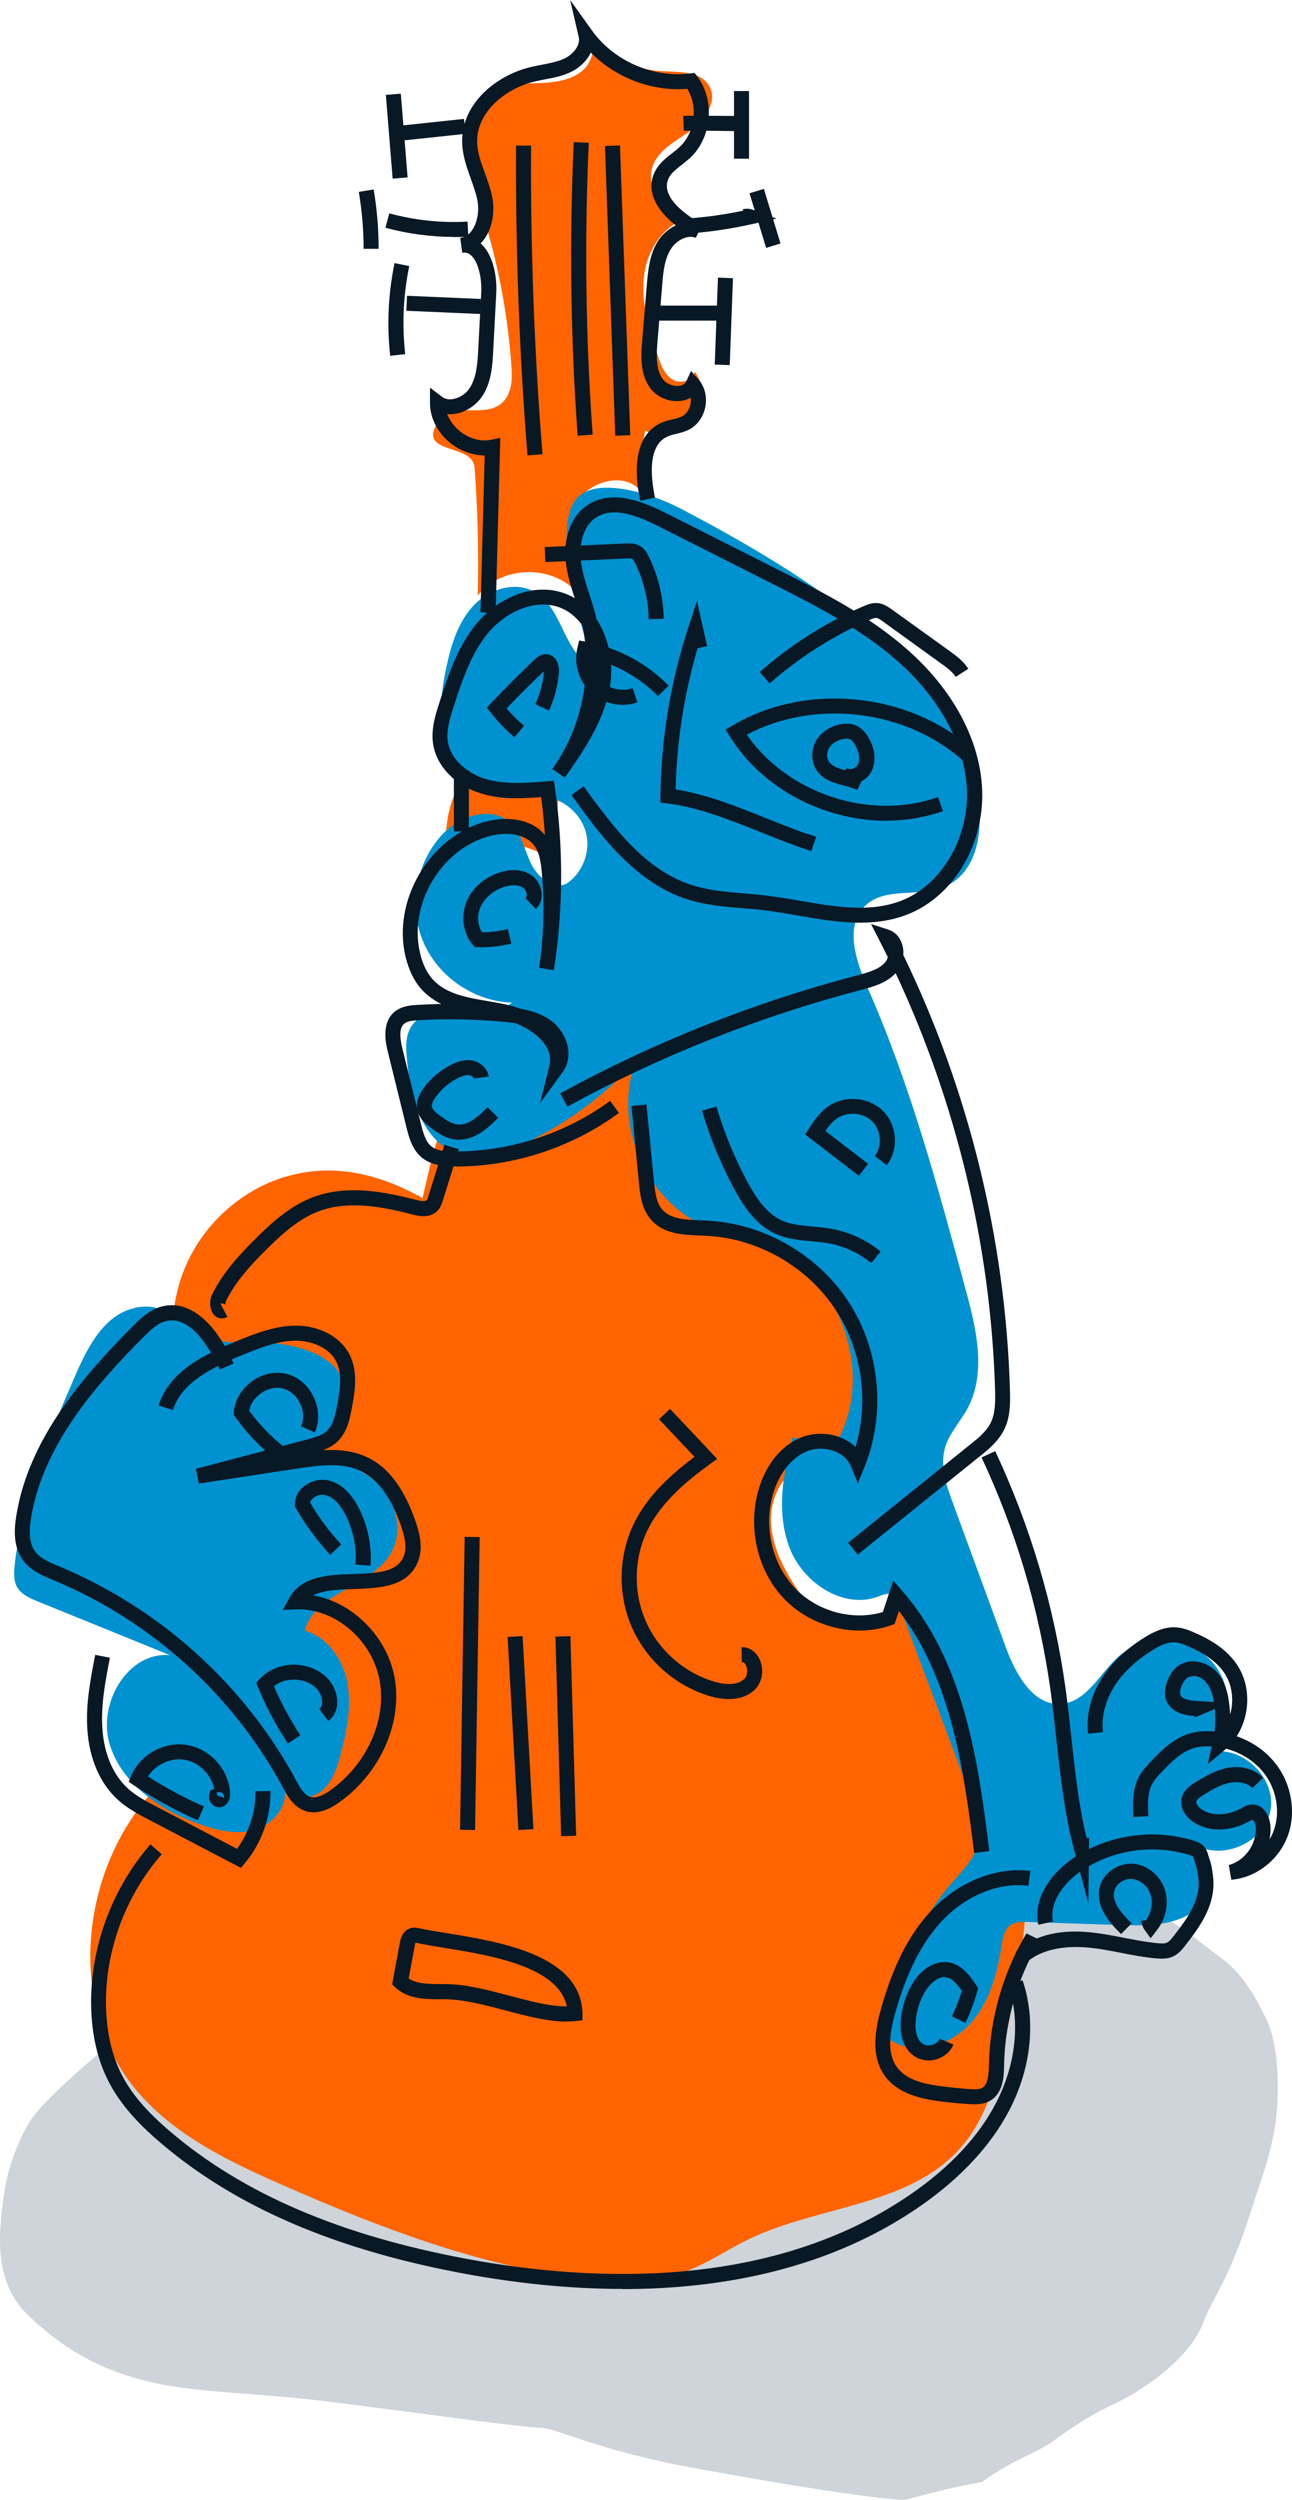 <svg width="274" height="530" viewBox="0 0 274 530" fill="none" xmlns="http://www.w3.org/2000/svg">
<path d="M146.492 523.122C171.923 527.822 188.067 530 191.78 530C193.65 529.684 199.289 527.794 208.219 526.21C215.237 521.194 219.526 520.299 223.515 517.418C227.425 514.594 230.885 512.169 236.486 509.564C240.55 507.674 251.96 501.018 255.227 492.268C257.107 487.233 260.679 483.502 265.545 468.051C267.42 462.097 269.375 457.232 270.382 450.939C271.47 444.146 271.255 433.733 268.653 428.316C266.763 424.384 264.018 418.972 259.573 415.583C251.725 409.601 244.979 403.723 224.701 394.996C219.268 392.658 207.938 389.311 183.417 387.463C168.904 386.369 150.338 385.802 139.944 386.063C127.381 386.379 123.923 386.493 120.968 386.85C117.068 387.322 103.913 390.016 84.62 396.161C75.695 399.003 68.579 401.804 60.558 406.249C52.538 410.694 43.672 416.351 35.559 423.088C19.508 436.415 8.8 445.323 5.975 450.359C3.955 453.961 1.73 458.915 0.828 465.298C-0.414 474.09 -1.261 483.954 6.013 490.896C12.449 497.039 20.242 502.573 33.407 505.345C43.078 507.382 54.808 507.284 70.529 509.277C92.842 512.105 109.251 514.453 115.08 514.759C118.043 514.915 127.157 519.549 146.492 523.122Z" fill="#CED4D9"/>
<path d="M107.787 83.491C108.679 81.675 108.583 79.541 108.456 77.534C107.628 65.78 105.302 54.153 101.575 42.972C100.237 38.99 98.708 34.976 98.549 30.772C98.39 26.567 99.855 22.012 103.391 19.718C106.322 17.807 110.017 17.743 113.489 17.647C116.961 17.552 120.72 17.265 123.428 15.067C126.135 12.869 126.804 7.995 123.905 6.116C127.601 11.308 133.685 14.685 140.024 15.067C143.847 15.29 148.593 14.972 150.44 18.285C152.288 21.597 149.389 25.611 146.299 27.809C143.209 30.007 139.355 31.918 138.304 35.582C136.934 40.36 141.489 45.106 146.363 46.157C140.788 47.336 137.157 53.07 136.552 58.74C135.947 64.41 137.73 70.017 139.514 75.4C140.12 77.311 140.884 79.35 142.572 80.433C144.261 81.516 147.128 80.752 147.287 78.777C149.676 81.739 149.612 86.39 147.159 89.289C144.707 92.188 140.151 93.079 136.807 91.264C136.074 95.564 135.787 99.928 135.978 104.26C132.315 99.482 123.842 102.317 121.421 107.86C119 113.403 120.593 119.742 122.281 125.539C116.961 119.583 106.194 119.965 101.32 126.272C101.543 117.225 101.32 108.179 100.651 99.164C100.269 93.812 88.419 96.583 92.847 89.48C96.16 84.16 104.601 90.149 107.851 83.523L107.787 83.491Z" fill="#FF6400"/>
<path d="M105.875 179.056C110.526 178.674 115.304 180.49 118.521 183.866C116.674 181.923 119.254 164.594 118.681 161.186C113.138 162.492 103.677 161.058 98.995 164.913C93.93 169.118 94.376 179.63 94.344 185.523C97.274 182.019 101.224 179.439 105.875 179.056Z" fill="#FF6400"/>
<path d="M60.068 249.614C50.161 252.768 41.943 260.763 38.534 270.575C34.743 281.501 36.814 293.478 38.916 304.85C43.886 296.823 57.105 297.874 63.19 305.105C69.274 312.336 69.465 322.912 67.14 332.054C66.662 333.965 66.025 335.909 64.814 337.47C62.202 340.782 57.36 341.643 53.251 340.591C49.142 339.54 45.638 337.024 42.229 334.507C45.893 345.784 49.333 358.94 42.771 368.846C40.446 372.35 37.101 375.026 34.106 377.989C17.192 394.776 13.56 424.529 28.723 442.909C36.75 452.624 48.537 458.263 60.1 463.328C80.2 472.151 100.938 480.147 122.726 482.982C130.053 483.938 137.698 484.288 144.706 481.835C149.739 480.083 154.167 476.961 158.945 474.668C173.789 467.564 192.839 467.724 203.701 455.364C209.817 448.42 211.92 438.895 213.735 429.816C215.933 418.986 218.099 408.028 217.462 397.006C216.22 375.217 204.274 355.499 190.609 338.489C190.131 343.458 184.015 346.357 179.173 345.083C174.331 343.809 170.763 339.731 168.119 335.495C165.571 331.481 163.532 326.926 163.5 322.179C163.468 317.433 165.921 312.432 170.285 310.552C174.65 308.673 180.67 311.094 181.594 315.776C178.982 314.948 180.702 311.062 182.486 308.959C189.781 300.391 190.354 287.266 185.257 277.232C180.16 267.198 170.062 260.254 159.232 257.291C153.275 255.666 146.649 254.934 142.126 250.761C133.015 242.351 138.303 228.781 135.15 218.46C124.861 221.263 111.259 220.626 102.244 227.093C93.739 233.177 91.859 244.581 89.597 254.01C80.455 248.85 70.421 246.365 60.036 249.646L60.068 249.614Z" fill="#FF6400"/>
<path d="M125.849 141.276C119.605 138.823 119.446 129.298 113.744 125.699C109.667 123.119 103.997 124.711 100.62 128.184C97.243 131.656 95.746 136.466 94.727 141.148C93.516 146.723 92.816 152.616 94.472 158.063C96.129 163.51 100.62 168.448 106.29 169.117C109.539 169.499 112.852 168.512 116.07 169.053C120.051 169.722 123.492 172.939 124.352 176.889C125.212 180.839 123.428 185.235 120.051 187.401C117.057 188.644 113.872 185.809 112.502 182.846C111.132 179.884 110.495 176.412 108.01 174.277C103.933 170.741 97.339 173.099 93.676 177.049C88.228 182.974 86.604 192.148 89.726 199.602C92.847 207.056 100.524 212.312 108.584 212.567C102.468 217.249 90.936 211.165 87.082 217.855C85.967 219.798 86.062 222.219 86.285 224.449C86.986 232.412 89.344 241.809 96.893 244.485C101.639 246.173 106.895 244.485 111.451 242.319C120.338 238.146 128.334 232.157 134.896 224.863C129.64 238.337 137.221 255.379 150.759 260.508C154.486 261.91 158.468 262.515 162.195 263.885C178.25 269.746 185.959 291.598 177.135 306.252C174.109 305.774 171.115 305.264 168.088 304.786C165.986 312.431 164.616 320.777 167.451 328.167C170.286 335.558 178.823 341.26 186.246 338.488C187.201 338.138 188.284 337.628 189.208 338.106C189.909 338.457 190.259 339.285 190.546 340.017C195.643 353.588 200.739 367.126 205.804 380.696C207.047 383.977 208.289 387.513 207.429 390.921C206.633 394.107 204.148 396.528 202.014 399.012C193.954 408.218 189.208 420.26 188.794 432.492C193.986 435.836 201.313 433.766 205.55 429.274C209.786 424.783 211.506 418.508 212.43 412.391C212.653 410.862 212.94 409.174 214.182 408.218C215.233 407.422 216.667 407.422 218.005 407.486C224.535 407.709 231.065 407.9 237.595 408.123C243.234 408.314 249.414 408.314 253.778 404.778C258.142 401.242 258.492 392.769 253.172 390.921C259.065 394.68 268.208 390.698 269.45 383.818C270.692 376.937 263.493 369.993 256.676 371.49C261.646 366.361 261.709 357.283 256.836 352.09C251.962 346.898 242.883 346.357 237.468 350.975C233.327 354.511 230.683 360.659 225.268 361.233C219.215 361.87 215.425 355.021 213.322 349.287C209.595 339.094 205.836 328.9 202.109 318.738C200.708 314.948 199.306 310.807 200.421 306.92C201.313 303.862 203.638 301.441 205.167 298.638C209.213 291.152 207.11 281.946 204.881 273.728C198.987 251.939 193.094 230.023 183.984 209.381C181.467 203.647 179.015 196.098 183.633 191.893C187.838 188.039 194.719 190.205 200.007 188.134C208.576 184.789 209.085 172.653 206.155 163.925C203.415 155.77 198.924 148.188 193.126 141.817C180.512 127.992 160.698 116.365 144.165 107.733C138.878 104.961 125.976 100.438 121.931 106.14C117.057 112.925 123.651 134.268 125.913 141.339L125.849 141.276Z" fill="#0092D0"/>
<path d="M28.66 277.296C22.129 278.665 18.593 285.546 15.95 291.662C10.343 304.627 4.641 317.815 3.112 331.831C2.953 333.392 2.857 335.048 3.59 336.418C4.482 338.043 6.329 338.839 8.05 339.54C17.383 343.331 26.716 347.121 36.05 350.912C27.162 350.084 20.696 361.074 23.212 369.643C25.729 378.212 34.011 383.818 42.421 386.78C46.116 388.086 50.161 389.042 53.92 387.959C57.679 386.876 60.96 383.245 60.387 379.358C62.107 381.811 66.089 381.556 68.35 379.581C70.612 377.606 71.568 374.58 72.3 371.681C73.575 366.807 74.562 361.743 73.67 356.805C72.778 351.868 69.497 347.089 64.655 345.72C66.726 337.469 79.054 336.482 83.067 328.996C85.552 324.377 83.959 318.261 80.201 314.598C76.442 310.934 70.995 309.405 65.738 309.373C66.662 305.36 70.772 302.811 72.205 298.957C76.697 286.98 60.833 284.336 53.219 284.495C48.824 284.59 46.976 284.909 42.962 282.966C37.897 280.481 35.158 275.894 28.628 277.264L28.66 277.296Z" fill="#0092D0"/>
<path d="M96.638 247.257C96.638 247.257 96.351 247.257 96.192 247.257C93.898 247.257 91.478 247.002 89.566 245.505C87.368 243.784 86.699 241.013 86.19 238.974L82.272 223.079C81.857 221.422 80.774 216.963 83.641 214.542C85.075 213.331 86.859 213.14 88.547 213.045C90.203 212.949 91.892 212.885 93.58 212.853C92.051 212.089 90.618 211.101 89.407 209.764C87.814 208.012 86.699 205.654 85.999 202.819C83.195 191.097 90.872 177.781 102.436 174.341C106.545 173.131 112.311 173.131 115.56 177.017C115.369 174.341 115.114 171.665 114.763 168.99C110.686 169.308 106.258 169.531 102.021 168.225C96.511 166.537 92.497 162.396 91.828 157.586C91.414 154.496 92.338 151.533 93.198 148.921C95.013 143.251 97.084 136.848 101.353 131.879C105.43 127.132 112.597 123.405 119.446 125.699C120.338 125.986 121.134 126.368 121.899 126.846C121.071 124.329 120.242 121.685 119.956 118.914C119.542 114.932 120.593 109.708 124.67 107.032C129.703 103.719 136.138 106.236 141.171 108.752L164.839 120.698C174.395 125.508 184.239 130.477 192.489 137.772C201.854 146.054 207.429 156.184 208.225 166.282C209.181 178.418 202.459 190.045 192.298 193.932C184.812 196.799 176.848 195.429 169.139 194.091C166.75 193.677 164.361 193.263 162.004 192.976C160.507 192.785 159.01 192.658 157.512 192.562C153.658 192.243 149.644 191.893 145.79 190.683C134.481 187.083 126.804 176.38 121.198 168.544L123.778 166.696C130.723 176.348 137.221 184.598 146.746 187.656C150.25 188.771 153.881 189.09 157.767 189.408C159.296 189.536 160.857 189.663 162.354 189.854C164.775 190.141 167.228 190.555 169.649 190.969C177.262 192.275 184.462 193.518 191.119 190.969C199.847 187.625 205.836 177.112 205.008 166.537C204.275 157.235 199.083 147.87 190.355 140.161C182.423 133.153 172.739 128.279 163.406 123.565L139.737 111.619C135.182 109.326 130.054 107.319 126.422 109.708C123.523 111.587 122.854 115.697 123.141 118.595C123.396 121.08 124.161 123.469 124.989 125.986C125.371 127.196 125.785 128.407 126.104 129.617C126.263 130.159 126.39 130.732 126.518 131.274C129.162 135.287 130.086 140.543 129.417 145.098C128.333 152.329 124.192 158.541 120.37 164.02C120.179 164.307 119.988 164.594 119.765 164.88L117.152 163.033C117.344 162.778 117.535 162.523 117.694 162.236C123.46 153.763 125.626 142.677 123.523 132.611C122.217 130.828 120.529 129.394 118.395 128.693C112.98 126.846 107.023 130.127 103.742 133.917C99.887 138.409 97.944 144.493 96.192 149.877C95.459 152.17 94.631 154.75 94.95 157.108C95.523 161.153 99.346 164.052 102.913 165.135C107.055 166.377 111.801 165.995 115.974 165.645L117.471 165.517L117.694 167.014C119.51 179.852 119.446 192.881 117.471 205.686L114.317 205.208C115.337 198.487 115.528 191.638 114.891 184.853C114.7 182.91 114.445 180.903 113.425 179.438C111.419 176.539 106.895 176.316 103.328 177.399C93.325 180.362 86.636 191.893 89.088 202.087C89.63 204.412 90.554 206.291 91.764 207.629C94.536 210.719 98.932 211.484 103.614 212.28C104.92 212.503 106.226 212.726 107.469 213.013C108.392 213.204 109.284 213.459 110.144 213.809C112.565 214.223 115.018 214.956 117.089 216.549C120.179 218.97 121.835 223.811 119.35 227.252L114.54 233.878L116.515 225.946C116.866 224.544 116.611 223.143 115.783 221.773C114.572 219.83 112.151 218.046 109.348 216.931C108.52 216.803 107.692 216.708 106.895 216.644C100.907 216.071 94.79 215.943 88.738 216.294C87.528 216.357 86.381 216.485 85.712 217.058C84.756 217.855 84.661 219.575 85.362 222.41L89.28 238.305C89.789 240.344 90.299 242.128 91.541 243.084C92.688 244.007 94.472 244.135 96.192 244.135C108.138 244.135 119.828 240.408 129.385 233.4L131.264 235.948C121.294 243.275 108.998 247.32 96.606 247.32L96.638 247.257Z" fill="#091825"/>
<path d="M181.881 329.569L179.875 327.084L205.677 306.315C207.397 304.945 209.181 303.512 210.105 301.632C211.092 299.657 211.092 297.236 211.029 294.72C210.137 264.299 202.874 233.909 189.941 206.323C187.966 208.457 185.035 209.222 182.678 209.859C160.985 215.529 140.024 223.843 120.338 234.61L118.809 231.807C138.718 220.912 159.934 212.503 181.85 206.769C184.016 206.196 186.437 205.558 187.775 203.966C187.998 203.679 188.189 203.297 188.284 202.915C187.679 201.704 187.074 200.494 186.469 199.315L184.717 195.906L188.38 197.085C189.813 197.531 190.896 198.71 191.342 200.271C191.565 200.971 191.629 201.736 191.565 202.469C205.454 231.106 213.258 262.897 214.182 294.688C214.278 297.651 214.246 300.517 212.94 303.13C211.697 305.614 209.563 307.366 207.652 308.863L181.85 329.633L181.881 329.569Z" fill="#091825"/>
<path d="M184.748 267.771C182.104 265.605 178.918 264.139 175.542 263.566C174.395 263.375 173.216 263.247 172.038 263.152C169.489 262.929 166.814 262.674 164.329 261.527C160.188 259.584 157.608 255.602 155.664 251.971C152.829 246.715 150.568 241.172 148.879 235.47L151.937 234.578C153.562 240.089 155.76 245.441 158.468 250.505C160.188 253.691 162.386 257.131 165.667 258.692C167.642 259.616 169.904 259.807 172.293 260.03C173.567 260.157 174.841 260.253 176.083 260.476C180.001 261.145 183.697 262.833 186.755 265.35L184.748 267.803V267.771Z" fill="#091825"/>
<path d="M182.168 249.295L170.732 240.504L171.561 239.261C172.612 237.669 173.79 235.885 175.542 234.642C179.015 232.158 184.111 232.508 187.169 235.439C190.291 238.433 190.673 243.657 188.061 247.034L185.545 245.091C187.138 243.02 186.883 239.58 184.94 237.7C182.996 235.821 179.62 235.598 177.39 237.191C176.466 237.86 175.734 238.783 175.033 239.771L184.111 246.747L182.168 249.264V249.295Z" fill="#091825"/>
<path d="M172.102 180.457C168.598 179.342 164.967 177.909 161.431 176.475C154.837 173.832 148.02 171.124 141.49 170.328L140.056 170.168V168.735C140.215 156.534 142.222 144.493 146.013 132.898L147.797 127.419L149.963 136.976L147.924 137.453C145.089 147.169 143.528 157.235 143.273 167.365C149.74 168.384 156.27 170.965 162.577 173.513C165.636 174.723 168.534 175.902 171.401 176.858V176.794L173.089 177.399L172.07 180.425L172.102 180.457Z" fill="#091825"/>
<path d="M188.03 174.022C174.905 174.022 161.686 167.301 154.741 156.056L153.881 154.686L155.283 153.858C171.147 144.429 193.318 146.786 206.856 159.369L204.69 161.694C192.553 150.45 172.962 148.029 158.373 155.769C167.069 168.288 184.526 174.086 198.924 168.989L199.975 171.984C196.121 173.321 192.075 173.99 188.03 173.99V174.022Z" fill="#091825"/>
<path d="M163.215 144.876L161.112 142.487C167.674 136.721 175.033 132.038 183.028 128.566C184.048 128.12 185.131 127.706 186.373 127.897C187.52 128.056 188.412 128.725 189.081 129.171L201.345 137.995C202.715 138.983 204.275 140.098 205.359 141.786L202.683 143.506C201.95 142.359 200.708 141.467 199.497 140.607L187.233 131.752C186.787 131.433 186.309 131.083 185.927 131.019C185.545 130.955 184.94 131.178 184.334 131.465C176.657 134.81 169.554 139.333 163.247 144.876H163.215Z" fill="#091825"/>
<path d="M137.571 131.274C137.508 127.228 136.52 123.183 134.768 119.519C134.641 119.265 134.322 118.596 134.035 118.468C133.812 118.341 133.303 118.373 132.921 118.405L115.655 119.169L115.528 115.984L132.793 115.219C133.526 115.187 134.545 115.155 135.501 115.633C136.616 116.175 137.189 117.162 137.667 118.15C139.61 122.195 140.693 126.719 140.757 131.21L137.571 131.274Z" fill="#091825"/>
<path d="M132.093 149.43C129.64 149.43 127.187 148.539 125.372 146.85C122.76 144.461 121.613 140.702 122.473 137.262L122.823 135.797L124.289 136.051C130.883 137.262 137.094 140.575 141.809 145.353L139.547 147.583C135.693 143.665 130.723 140.862 125.404 139.555C125.404 141.403 126.2 143.251 127.538 144.493C129.29 146.086 131.934 146.659 134.164 145.895L135.183 148.921C134.195 149.239 133.144 149.43 132.093 149.43Z" fill="#091825"/>
<path d="M181.818 167.492C181.022 167.11 180.066 166.855 179.047 166.569C176.849 165.995 174.364 165.326 173.026 163.033C171.943 161.185 172.007 158.669 173.249 156.757C174.332 155.101 176.148 153.922 178.282 153.54C179.62 153.285 180.799 153.444 181.786 153.922C183.092 154.591 183.857 155.77 184.303 156.566C185.672 159.083 185.832 161.631 184.78 163.606C184.334 164.466 183.602 165.167 182.71 165.613L181.85 167.429L181.818 167.492ZM179.461 156.63C179.238 156.63 178.983 156.63 178.792 156.694C177.549 156.917 176.466 157.586 175.893 158.477C175.32 159.369 175.256 160.58 175.734 161.376C176.339 162.396 177.645 162.873 179.174 163.288L179.716 162.81C179.907 163.065 180.257 163.065 180.512 163.033C181.085 162.969 181.691 162.587 181.914 162.141C182.455 161.121 182.264 159.624 181.436 158.095C181.053 157.394 180.671 156.948 180.289 156.757C180.034 156.63 179.747 156.598 179.429 156.598L179.461 156.63Z" fill="#091825"/>
<path d="M109.158 156.343C107.278 154.782 105.59 153.03 104.093 151.087L103.265 150.004L104.188 149.017C107.151 145.895 110.241 142.805 113.363 139.842C113.777 139.46 114.637 138.632 115.879 138.696C116.58 138.727 117.217 139.046 117.695 139.588C118.65 140.671 118.587 142.295 118.523 142.773C118.268 145.513 117.567 148.156 116.421 150.641L113.522 149.303C114.509 147.137 115.146 144.844 115.338 142.486C115.338 142.423 115.338 142.359 115.338 142.327C112.63 144.875 109.986 147.519 107.438 150.195C108.553 151.533 109.795 152.744 111.133 153.859L109.094 156.311L109.158 156.343Z" fill="#091825"/>
<path d="M101.831 200.813C101.831 200.813 101.544 200.813 101.416 200.813H100.684L100.206 200.239C98.104 197.755 97.658 193.964 99.091 190.81C100.365 188.039 103.041 185.809 106.258 184.885C108.807 184.153 111.1 184.408 112.789 185.618C113.967 186.446 114.764 187.912 114.859 189.377C114.955 190.683 114.541 191.862 113.649 192.722L111.451 190.428C111.674 190.205 111.706 189.855 111.706 189.632C111.674 189.09 111.355 188.517 110.941 188.23C109.699 187.338 107.851 187.752 107.118 187.975C104.793 188.644 102.882 190.237 101.958 192.18C101.13 193.964 101.257 196.13 102.213 197.659C104.06 197.659 105.908 197.404 107.692 196.958L108.456 200.048C106.29 200.59 104.06 200.845 101.799 200.845L101.831 200.813Z" fill="#091825"/>
<path d="M97.403 241.65C97.148 241.65 96.893 241.65 96.638 241.618C94.663 241.395 93.007 240.312 91.51 239.197C90.586 238.528 88.834 237.254 88.484 235.216C88.229 233.814 88.675 232.349 89.822 230.724C91.35 228.59 93.421 226.87 95.778 225.691C96.766 225.213 98.263 224.576 99.919 224.799C101.831 225.054 103.392 226.519 103.646 228.239L100.493 228.653C100.461 228.335 99.983 228.016 99.505 227.953C98.9 227.857 98.167 228.048 97.18 228.526C95.3 229.45 93.644 230.851 92.402 232.572C91.765 233.432 91.51 234.132 91.605 234.642C91.733 235.343 92.593 236.012 93.389 236.585C94.6 237.477 95.778 238.274 97.021 238.401C99.314 238.688 101.512 236.649 103.392 234.738L105.653 236.968C104.029 238.624 101.066 241.618 97.403 241.618V241.65Z" fill="#091825"/>
<path d="M230.811 403.473L227.816 392.292C225.746 384.551 224.886 376.492 224.026 368.719C223.643 365.247 223.261 361.775 222.783 358.335C220.394 341.229 215.489 324.632 208.162 308.992L211.061 307.654C218.515 323.581 223.548 340.496 225.969 357.921C226.447 361.393 226.829 364.897 227.211 368.401C227.976 375.441 228.74 382.704 230.429 389.648H230.97L230.811 403.505V403.473Z" fill="#091825"/>
<path d="M256.136 374.006L257.155 369.451C257.696 367.094 257.856 364.705 257.633 362.316L253.428 364.1L253.301 363.813C251.74 363.717 248.49 363.303 247.376 360.596C246.898 359.449 246.961 358.111 247.503 356.582C248.044 355.021 248.873 353.874 249.924 353.142C252.44 351.39 255.913 352.345 257.824 354.256C259.353 355.785 260.277 358.015 260.659 361.01C260.755 361.838 260.85 362.666 260.882 363.494C261.71 360.532 261.36 357.187 259.64 354.671C258.111 352.409 255.658 350.625 251.899 349C251.071 348.65 250.115 348.268 249.223 348.204C247.567 348.045 245.783 349 244.445 349.829C241.005 351.963 238.329 354.448 236.513 357.219C234.443 360.373 233.519 363.94 233.901 367.221L230.747 367.572C230.301 363.558 231.384 359.258 233.869 355.499C235.94 352.313 238.934 349.51 242.788 347.121C244.54 346.038 246.898 344.827 249.478 345.019C250.88 345.114 252.122 345.624 253.173 346.07C257.505 347.949 260.404 350.083 262.284 352.855C266.074 358.398 264.896 366.712 259.735 371.012L256.136 374.006ZM253.014 355.371C252.568 355.371 252.122 355.467 251.772 355.722C251.262 356.072 250.848 356.709 250.529 357.633C250.242 358.429 250.179 359.003 250.338 359.385C250.625 360.086 251.772 360.5 253.81 360.627L257.442 360.85C257.123 358.844 256.486 357.378 255.562 356.423C254.925 355.786 253.938 355.308 253.014 355.308V355.371Z" fill="#091825"/>
<path d="M261.136 398.535L260.595 395.414C264.035 394.49 266.584 390.89 266.297 387.322C266.233 386.431 265.787 385.825 265.628 385.793C265.501 385.793 265.182 385.985 264.959 386.112C260.754 388.469 256.072 388.437 252.886 386.144C251.484 385.156 250.147 383.341 250.593 381.27C251.007 379.391 252.695 378.339 253.619 377.798C255.721 376.524 257.824 375.313 260.213 374.835C263.175 374.23 266.106 375.058 267.89 376.906L265.596 379.104C264.354 377.83 262.315 377.67 260.818 377.957C258.938 378.339 257.186 379.327 255.275 380.506C254.765 380.824 253.842 381.397 253.714 381.939C253.619 382.385 254.065 383.054 254.734 383.532C257.218 385.316 260.818 384.742 263.239 383.373C263.844 383.022 264.513 382.64 265.341 382.576C267.762 382.385 269.228 384.742 269.419 387.036C269.514 388.023 269.419 389.011 269.228 389.966C269.61 389.361 269.928 388.692 270.151 388.023C271.553 384.137 270.725 379.391 268.081 375.95C265.501 372.606 261.296 370.471 256.836 370.248C255.339 370.185 254.097 370.312 253.013 370.662C250.338 371.522 248.108 373.848 246.324 375.727C245.655 376.428 244.891 377.225 244.413 378.085C243.361 379.932 243.393 382.226 243.553 385.061L240.367 385.22C240.24 382.576 240.049 379.327 241.641 376.492C242.31 375.313 243.266 374.326 243.999 373.529C246.037 371.395 248.586 368.719 252.026 367.604C253.491 367.127 255.116 366.935 256.995 367.063C262.379 367.35 267.476 369.93 270.597 374.007C273.91 378.276 274.898 384.233 273.146 389.106C271.266 394.331 266.392 398.121 261.041 398.535H261.136Z" fill="#091825"/>
<path d="M206.76 446.126C206.346 446.126 205.963 446.126 205.549 446.094C203.511 445.967 201.504 445.776 199.497 445.521C195.42 445.011 190.418 443.928 187.647 440.105C184.589 435.869 185.608 430.294 186.819 425.962C189.367 416.915 192.648 410.385 197.172 405.416C203.001 399.045 211.156 395.732 218.514 396.656L218.1 399.809C211.729 398.981 204.626 401.943 199.497 407.55C195.324 412.137 192.266 418.253 189.845 426.79C188.826 430.454 187.934 435.072 190.195 438.226C192.234 441.061 196.216 441.889 199.847 442.335C201.79 442.59 203.765 442.781 205.709 442.909C206.728 442.972 207.715 443.004 208.353 442.622C209.531 441.921 209.659 439.851 209.722 437.812C209.913 428.001 212.653 418.349 217.686 409.907L220.553 411.309L219.693 413.507L219.406 413.379C215.329 420.897 213.099 429.307 212.94 437.876C212.908 440.074 212.812 443.705 210.009 445.361C208.958 445.967 207.843 446.126 206.76 446.126Z" fill="#091825"/>
<path d="M196.885 436.824C195.93 436.824 195.006 436.569 194.21 436.123C191.693 434.658 190.546 431.345 191.152 427.299C191.629 424.146 192.712 421.47 194.337 419.336C196.216 416.915 198.733 415.704 201.09 416.023C203.893 416.437 205.645 418.762 207.047 420.897L207.429 421.502L207.238 422.203C206.601 424.496 205.773 426.726 204.753 428.86L201.887 427.491C202.715 425.739 203.416 423.923 203.989 422.075C203.001 420.674 201.95 419.399 200.612 419.208C199.179 418.953 197.714 420.164 196.822 421.311C195.516 422.999 194.656 425.165 194.273 427.777C193.955 429.88 194.21 432.46 195.802 433.384C196.344 433.702 197.077 433.734 197.777 433.511C198.478 433.288 199.051 432.81 199.274 432.237L202.205 433.479C201.6 434.913 200.358 435.996 198.765 436.537C198.16 436.728 197.522 436.856 196.885 436.856V436.824Z" fill="#091825"/>
<path d="M217.527 416.182L215.361 413.857C219.821 409.652 226.128 409.238 230.652 409.62C233.264 409.843 235.876 410.353 238.36 410.831C240.686 411.276 243.107 411.754 245.496 411.977C246.197 412.041 246.993 412.105 247.503 411.85C248.012 411.595 248.522 410.958 248.936 410.416C251.166 407.549 253.906 403.95 254.192 400.064C254.352 397.961 253.746 395.795 253.205 394.139C253.173 394.011 253.045 393.629 252.95 393.565C252.854 393.47 252.472 393.374 252.345 393.31C244.763 390.921 236.258 392.1 229.6 396.464C226.128 398.726 222.401 402.962 223.325 407.39L220.203 408.059C218.929 402.07 223.516 396.623 227.848 393.788C235.302 388.914 244.795 387.608 253.3 390.284C253.906 390.475 254.638 390.73 255.212 391.335C255.817 391.941 256.072 392.705 256.199 393.183C256.804 395.126 257.505 397.675 257.314 400.318C256.964 405.16 253.906 409.174 251.421 412.391C250.816 413.156 250.019 414.207 248.809 414.78C247.566 415.354 246.26 415.29 245.146 415.195C242.629 414.972 240.112 414.494 237.723 414.016C235.302 413.538 232.786 413.06 230.333 412.869C227.179 412.614 221.286 412.71 217.496 416.246L217.527 416.182Z" fill="#091825"/>
<path d="M244.062 410.99L242.82 409.27C242.374 408.664 242.119 407.964 242.023 407.231L243.043 407.103C244.158 405.511 244.54 403.536 244.062 401.847C243.552 400.032 241.96 398.598 240.24 398.375C238.519 398.152 236.736 399.299 236.321 400.86C235.716 403.217 237.819 405.67 239.985 407.772L237.755 410.034C236.067 408.378 232.085 404.491 233.232 400.032C234.028 396.974 237.341 394.776 240.59 395.158C243.584 395.508 246.26 397.866 247.12 400.924C247.885 403.663 247.216 406.849 245.336 409.238L244.03 410.926L244.062 410.99Z" fill="#091825"/>
<path d="M66.504 384.232C65.898 384.232 65.293 384.137 64.751 383.946C62.235 383.118 60.929 380.697 59.973 378.913C49.334 359.258 32.132 343.681 11.49 335.081C9.038 334.061 6.553 333.01 4.928 330.844C2.698 327.881 3.017 323.995 3.463 321.319C6.043 305.201 17.415 291.981 28.182 281.151C29.584 279.749 31.495 277.838 34.012 277.073C38.885 275.608 43.823 278.666 47.677 285.387C48.601 284.973 49.557 284.591 50.48 284.209C54.144 282.743 58.317 281.055 62.713 281.055H62.776C67.905 281.055 72.397 283.54 74.244 287.426C75.964 291.026 75.232 295.23 74.658 298.288C74.244 300.55 73.703 303.672 71.473 305.711C70.581 306.539 69.53 307.08 68.51 307.462C71.728 307.271 75.072 307.558 78.162 309.087C82.399 311.19 85.616 315.49 88.005 322.211C89.025 325.046 89.853 328.327 88.515 331.385C86.253 336.514 80.297 336.705 75.04 336.896C71.76 336.992 68.606 337.119 66.408 338.234C74.818 339.668 82.367 347.154 83.769 356.2C85.234 365.597 80.519 375.982 72.014 382.066C70.007 383.5 68.192 384.232 66.535 384.232H66.504ZM36.464 279.94C35.955 279.94 35.445 280.004 34.935 280.163C33.311 280.641 31.941 281.947 30.444 283.444C20.027 293.892 9.038 306.634 6.585 321.861C6.043 325.206 6.33 327.435 7.477 328.964C8.56 330.43 10.535 331.258 12.478 332.054C34.012 341.037 51.787 357.124 62.776 377.416C63.573 378.881 64.433 380.505 65.739 380.951C66.822 381.302 68.319 380.824 70.135 379.518C77.684 374.103 81.889 364.96 80.583 356.71C79.213 347.886 71.091 340.878 62.808 341.197L59.973 341.324L61.343 338.839C63.923 334.061 69.784 333.87 74.913 333.711C80.615 333.52 84.183 333.169 85.553 330.111C86.445 328.104 85.744 325.524 84.979 323.294C82.877 317.401 80.169 313.706 76.697 311.954C72.843 310.043 68.224 310.552 63.031 311.349L42.166 314.534L41.529 311.413L65.07 305.201C66.535 304.819 68.224 304.373 69.307 303.385C70.645 302.143 71.091 300.104 71.537 297.715C72.142 294.306 72.556 291.28 71.377 288.796C69.88 285.642 65.962 284.24 62.776 284.24H62.713C58.922 284.24 55.227 285.738 51.659 287.171C50.831 287.521 49.971 287.84 49.143 288.222C49.27 288.509 49.398 288.796 49.525 289.082L46.594 290.357C46.499 290.134 46.371 289.879 46.244 289.592C41.88 291.79 38.025 294.625 36.687 298.925L33.629 298.002C35.286 292.65 39.745 289.273 44.747 286.789C42.899 283.635 40 279.94 36.464 279.94Z" fill="#091825"/>
<path d="M51.054 395.987L31.623 385.825C29.425 384.678 27.131 383.468 25.156 381.716C21.302 378.307 18.945 372.988 18.531 366.712C18.148 361.297 19.2 355.977 20.187 350.849L23.309 351.454C22.353 356.391 21.366 361.488 21.716 366.489C22.067 371.905 24.041 376.46 27.291 379.327C28.979 380.824 31.081 381.939 33.12 382.99L50.258 391.973C52.838 388.469 54.24 384.105 54.176 379.773L57.362 379.709C57.457 385.22 55.482 390.794 51.914 395.031L51.086 396.019L51.054 395.987Z" fill="#091825"/>
<path d="M60.132 310.648C56.182 307.845 52.742 304.404 49.907 300.423L49.588 299.977V299.403C49.779 296.887 51.181 294.498 53.411 292.873C55.641 291.248 58.317 290.675 60.769 291.28C63.222 291.885 65.325 293.669 66.503 296.154C67.714 298.639 67.777 301.378 66.758 303.704L63.859 302.397C64.496 300.964 64.433 299.18 63.636 297.556C62.872 295.931 61.502 294.752 59.973 294.37C58.476 293.988 56.692 294.37 55.258 295.453C53.984 296.377 53.092 297.715 52.838 299.085C55.386 302.557 58.444 305.583 61.948 308.068L60.1 310.648H60.132Z" fill="#091825"/>
<path d="M78.576 331.958L75.39 331.703C75.677 328.04 74.881 324.249 73.192 321C72.364 319.439 70.994 317.464 69.019 316.987C68.191 316.764 67.172 316.987 66.439 317.592C66.184 317.815 65.866 318.133 65.77 318.547C67.618 321.765 69.848 324.727 72.364 327.435L70.039 329.633C67.236 326.639 64.783 323.294 62.744 319.726L62.553 319.376V318.962C62.521 317.496 63.19 316.095 64.464 315.107C65.961 313.929 68 313.451 69.784 313.897C72.237 314.502 74.371 316.445 75.996 319.535C77.971 323.294 78.894 327.722 78.576 331.99V331.958Z" fill="#091825"/>
<path d="M61.056 369.643C58.572 365.884 56.437 361.87 54.717 357.697L54.335 356.773L55.004 356.041C56.724 354.129 59.336 352.983 62.139 352.919C64.911 352.919 67.587 353.906 69.402 355.754C70.836 357.219 71.632 359.354 71.505 361.297C71.409 362.762 70.74 364.036 69.625 364.864L67.714 362.316C68.064 362.029 68.287 361.615 68.319 361.042C68.383 360.023 67.905 358.748 67.109 357.952C65.898 356.741 64.082 356.041 62.203 356.104C60.642 356.104 59.177 356.646 58.094 357.506C59.655 361.106 61.534 364.61 63.7 367.891L61.056 369.643Z" fill="#091825"/>
<path d="M41.943 385.92C37.229 383.85 32.673 381.333 28.373 378.498L27.29 377.765L27.8 376.555C29.679 372 34.808 369.133 39.65 369.961C44.523 370.757 48.442 375.058 48.792 379.995C48.919 382.034 47.804 382.767 47.327 382.99C46.626 383.308 45.83 383.213 45.192 382.703C44.523 382.193 44.205 381.365 44.364 380.601L44.555 379.645L45.447 379.263C44.746 376.109 42.166 373.592 39.14 373.083C36.209 372.605 32.992 374.102 31.367 376.619C35.158 379.04 39.14 381.206 43.249 382.99L41.975 385.92H41.943ZM45.925 380.091L46.562 382.193L46.116 380.664L47.486 381.174C47.55 380.855 47.486 380.409 47.167 380.154C46.849 379.9 46.403 379.868 46.021 380.027C46.021 380.027 45.989 380.027 45.957 380.027L45.925 380.091Z" fill="#091825"/>
<path d="M120.211 428.606C116.133 428.606 111.61 427.396 107.246 426.249C102.818 425.07 98.231 423.86 94.153 423.86H93.835C90.427 423.86 86.54 423.923 83.801 421.311L83.164 420.706L84.788 411.914C84.916 411.277 85.266 409.398 86.954 408.824C87.751 408.538 88.515 408.729 88.993 408.824C90.522 409.175 92.497 409.493 94.727 409.844C106.067 411.691 123.205 414.463 123.524 426.854V428.319L122.09 428.479C121.453 428.542 120.816 428.574 120.179 428.574L120.211 428.606ZM94.313 420.642C98.772 420.642 103.519 421.917 108.106 423.127C112.438 424.274 116.579 425.389 120.211 425.389C118.427 416.884 103.997 414.558 94.249 412.965C91.956 412.583 89.917 412.265 88.324 411.914C88.26 411.914 88.165 411.882 88.101 411.851C88.101 411.946 88.037 412.137 87.974 412.456L86.668 419.464C88.483 420.674 91.191 420.642 93.835 420.642H94.153C94.153 420.642 94.249 420.642 94.313 420.642Z" fill="#091825"/>
<path d="M131.997 485.275C120.019 485.275 108.615 483.905 98.74 482.09C71.059 476.993 49.843 467.851 33.884 454.153C30.667 451.414 26.08 447.113 23.181 441.602C20.728 436.952 19.422 431.409 19.326 425.165C19.135 412.869 23.723 400.414 31.909 391.017L34.298 393.12C26.589 401.943 22.289 413.602 22.48 425.133C22.576 430.867 23.754 435.932 25.952 440.137C27.991 443.992 31.049 447.591 35.923 451.764C51.468 465.079 72.205 473.967 99.314 478.968C125.944 483.874 163.883 485.466 193.317 465.079C201.504 459.409 207.524 452.975 211.188 445.935C215.488 437.684 216.444 428.542 213.832 420.865L216.858 419.846C219.757 428.351 218.737 438.417 214.023 447.432C210.105 454.918 203.765 461.735 195.165 467.723C175.861 481.102 153.085 485.307 132.06 485.307L131.997 485.275Z" fill="#091825"/>
<path d="M206.601 392.897C204.53 376.46 202.014 356.2 190.641 341.547L189.718 344.318L188.985 344.573C181.34 347.281 172.006 344.955 166.273 338.935C160.698 333.105 158.564 324.122 160.794 316.095C162.291 310.68 165.572 306.539 169.808 304.786C172.452 303.703 175.67 303.703 178.377 304.818C179.556 305.296 180.575 305.965 181.435 306.793C184.271 297.205 182.837 286.406 177.39 277.965C171.433 268.663 160.857 262.547 149.836 262.006L148.593 261.942C144.898 261.815 140.725 261.655 138.049 258.565C136.042 256.272 135.724 253.086 135.501 250.761L133.908 234.483L137.094 234.165L138.686 250.442C138.941 252.895 139.228 255.061 140.47 256.463C142.254 258.502 145.535 258.629 148.721 258.725L149.995 258.788C162.036 259.393 173.567 266.051 180.098 276.213C186.628 286.374 187.87 299.626 183.41 310.839L181.945 314.47L180.448 310.839C179.906 309.501 178.728 308.386 177.167 307.749C175.224 306.953 172.93 306.921 171.051 307.717C167.802 309.055 165.126 312.527 163.884 316.923C161.94 323.899 163.788 331.672 168.598 336.705C173.313 341.674 180.862 343.681 187.233 341.77L189.431 335.112L191.279 337.215C204.849 352.696 207.588 374.74 209.818 392.451L206.664 392.833L206.601 392.897Z" fill="#091825"/>
<path d="M47.04 279.525C46.498 279.525 45.957 279.302 45.511 278.888C44.428 277.837 44.332 275.767 44.969 274.492C47.231 269.81 50.799 266.019 53.984 262.834C57.361 259.457 61.406 255.666 66.471 253.787C73.543 251.143 81.379 252.608 88.101 254.36C89.725 254.774 90.299 254.647 90.49 254.456C90.649 254.297 90.776 253.882 90.872 253.532L94.249 242.701L97.307 243.657L93.93 254.488C93.739 255.093 93.484 255.921 92.847 256.622C91.127 258.469 88.483 257.769 87.336 257.45C81.093 255.826 73.862 254.456 67.65 256.781C63.19 258.438 59.463 261.942 56.31 265.095C53.315 268.09 49.939 271.657 47.9 275.894C47.804 276.117 47.804 276.595 47.9 276.754C47.9 276.69 47.741 276.499 47.454 276.404C47.167 276.308 46.881 276.372 46.753 276.404L48.25 279.207C47.868 279.398 47.518 279.494 47.136 279.494L47.04 279.525Z" fill="#091825"/>
<path d="M154.582 360.214C153.276 360.214 151.874 359.991 150.377 359.545C143.051 357.315 136.903 351.804 133.908 344.764C130.914 337.724 131.169 329.474 134.609 322.657C137.572 316.828 142.541 312.432 147.287 308.864L139.77 300.9L142.095 298.702L152.097 309.31L150.632 310.361C145.79 313.865 140.439 318.261 137.476 324.09C134.45 330.079 134.227 337.342 136.871 343.522C139.515 349.702 144.93 354.544 151.333 356.487C152.989 356.996 156.047 357.602 157.831 355.977C158.532 355.34 158.596 354.098 158.277 353.238C158.054 352.696 157.704 352.314 157.322 352.409L157.258 349.224C158.946 349.16 160.507 350.243 161.208 352.059C162.1 354.289 161.558 356.837 159.966 358.334C158.596 359.577 156.748 360.214 154.582 360.214Z" fill="#091825"/>
<path d="M98.54 325.823L97.564 387.932L100.749 387.982L101.725 325.873L98.54 325.823Z" fill="#091825"/>
<path d="M110.829 346.866L107.648 347.044L109.944 387.977L113.125 387.798L110.829 346.866Z" fill="#091825"/>
<path d="M120.974 346.885L117.79 346.977L119.001 389.294L122.185 389.203L120.974 346.885Z" fill="#091825"/>
<path d="M99.441 163.32H96.256V176.284H99.441V163.32Z" fill="#091825"/>
<path d="M105.08 129.935L101.894 129.84L102.786 96.584C100.27 96.52 97.689 95.66 95.523 93.94C92.784 91.742 91.191 88.62 91.191 85.434V82.185L93.739 84.128C94.504 84.702 95.428 84.734 96.065 84.606C97.403 84.383 98.772 83.523 99.537 82.376C101.098 80.083 101.257 76.961 101.416 74.19L102.053 62.053C102.213 59.218 101.512 55.587 99.919 54.153C99.409 53.675 98.836 53.484 98.167 53.58C98.135 53.58 98.103 53.58 98.04 53.58L97.594 50.426H97.721C98.645 50.267 99.441 49.757 100.078 48.865C101.225 47.272 101.703 44.66 101.225 42.367C100.907 40.838 100.397 39.372 99.823 37.812C98.932 35.359 98.04 32.81 98.008 30.039C97.912 21.916 105.271 15.927 112.597 14.207C113.362 14.016 114.126 13.889 114.891 13.729C116.675 13.379 118.395 13.06 119.86 12.328C121.58 11.468 123.141 9.588 122.727 7.804L120.911 0L125.594 6.53C130.181 12.933 138.527 16.564 146.363 15.577L147.287 15.45L147.86 16.182C151.683 21.247 150.982 29.147 146.363 33.479C145.79 33.989 145.185 34.467 144.579 34.945C143.433 35.837 142.318 36.697 141.808 37.78C139.546 42.399 147.924 47.018 148.912 47.527L147.574 50.426C145.663 49.661 143.305 51.095 142.222 52.879C140.884 55.045 140.629 57.912 140.438 60.46L139.451 72.246C139.196 75.336 139.069 78.267 140.502 80.306C141.203 81.293 142.604 81.93 143.942 81.803C144.484 81.771 145.217 81.548 145.535 80.847L146.554 78.649L148.147 80.465C149.453 81.962 149.995 84.128 149.581 86.263C149.167 88.397 147.861 90.213 146.077 91.105C145.185 91.55 144.261 91.773 143.369 91.996C142.764 92.124 142.158 92.283 141.585 92.538C137.253 94.417 138.049 101.457 138.909 105.503L135.788 106.172C133.94 97.571 135.565 91.678 140.311 89.607C141.107 89.257 141.904 89.066 142.636 88.907C143.369 88.747 144.07 88.556 144.611 88.301C145.503 87.855 146.204 86.868 146.427 85.689C146.523 85.211 146.523 84.734 146.459 84.32C145.79 84.702 144.994 84.957 144.133 85.02C141.713 85.243 139.164 84.097 137.826 82.185C135.788 79.255 135.883 75.719 136.202 72.024L137.189 60.237C137.444 57.339 137.731 54.089 139.451 51.254C140.311 49.821 141.713 48.547 143.305 47.782C139.387 44.692 136.839 40.615 138.877 36.41C139.738 34.658 141.235 33.479 142.573 32.46C143.114 32.046 143.656 31.632 144.133 31.154C147.415 28.096 148.083 22.649 145.758 18.826C138.304 19.463 130.563 16.501 125.307 11.149C124.479 12.869 122.95 14.335 121.262 15.163C119.382 16.119 117.376 16.501 115.464 16.851C114.732 16.979 114.031 17.138 113.33 17.297C107.405 18.699 101.13 23.604 101.193 29.975C101.193 32.205 101.99 34.403 102.85 36.728C103.423 38.321 104.028 40.01 104.379 41.73C105.016 44.883 104.379 48.419 102.69 50.713C102.436 51.031 102.181 51.35 101.926 51.636C101.99 51.668 102.022 51.732 102.085 51.764C104.697 54.153 105.43 58.867 105.239 62.212L104.602 74.349C104.442 77.375 104.251 81.134 102.181 84.128C100.907 85.976 98.772 87.377 96.606 87.728C96.001 87.823 95.428 87.855 94.854 87.792C95.364 89.161 96.288 90.404 97.53 91.423C99.505 93.016 101.958 93.685 104.124 93.239L106.099 92.825L105.111 129.904L105.08 129.935Z" fill="#091825"/>
<path d="M98.407 25.206L85.452 26.582L85.788 29.75L98.744 28.374L98.407 25.206Z" fill="#091825"/>
<path d="M85.002 19.864L81.827 20.122L83.271 37.87L86.446 37.612L85.002 19.864Z" fill="#091825"/>
<path d="M155.537 27.778C154.741 27.778 153.689 27.778 152.351 27.746C149.739 27.714 146.681 27.65 145.025 27.746L144.897 24.56C146.618 24.497 149.739 24.56 152.415 24.56C154.358 24.56 156.588 24.624 156.97 24.56L157.257 26.121L158.436 25.038L158.722 26.79C158.372 27.587 158.276 27.778 155.537 27.778Z" fill="#091825"/>
<path d="M158.851 19.304H155.666V33.639H158.851V19.304Z" fill="#091825"/>
<path d="M86.315 62.708L86.177 65.89L101.867 66.57L102.005 63.387L86.315 62.708Z" fill="#091825"/>
<path d="M82.75 75.432C82.017 68.87 82.336 62.244 83.674 55.778L86.796 56.415C85.521 62.563 85.235 68.838 85.936 75.082L82.782 75.432H82.75Z" fill="#091825"/>
<path d="M154.518 64.793H138.145V67.978H154.518V64.793Z" fill="#091825"/>
<path d="M152.262 58.861L151.577 77.292L154.76 77.41L155.445 58.979L152.262 58.861Z" fill="#091825"/>
<path d="M145.057 49.566L144.866 46.38C149.135 46.126 153.435 45.552 157.608 44.66L157.513 44.374C158.245 44.182 158.946 44.214 159.647 44.469L164.68 46.349L159.456 47.527C154.741 48.578 149.899 49.279 145.057 49.566Z" fill="#091825"/>
<path d="M161.999 40.047L158.951 40.975L162.476 52.555L165.524 51.628L161.999 40.047Z" fill="#091825"/>
<path d="M96.352 50.235C91.415 50.235 86.509 49.566 81.731 48.292L82.559 45.234C87.975 46.699 93.549 47.304 99.156 46.986L99.315 50.171C98.327 50.235 97.34 50.267 96.352 50.267V50.235Z" fill="#091825"/>
<path d="M77.112 52.751C77.112 48.706 76.761 44.66 76.092 40.678L79.246 40.169C79.947 44.31 80.297 48.547 80.297 52.751H77.112Z" fill="#091825"/>
<path d="M111.865 96.552C110.113 74.795 109.316 52.719 109.444 30.867H112.629C112.502 52.624 113.298 74.636 115.05 96.297L111.865 96.552Z" fill="#091825"/>
<path d="M122.504 92.411C121.007 71.769 120.721 50.809 121.676 30.135L124.862 30.262C123.938 50.809 124.193 71.642 125.69 92.156L122.504 92.379V92.411Z" fill="#091825"/>
<path d="M131.482 30.828L128.298 30.94L130.476 92.382L133.66 92.269L131.482 30.828Z" fill="#091825"/>
</svg>
